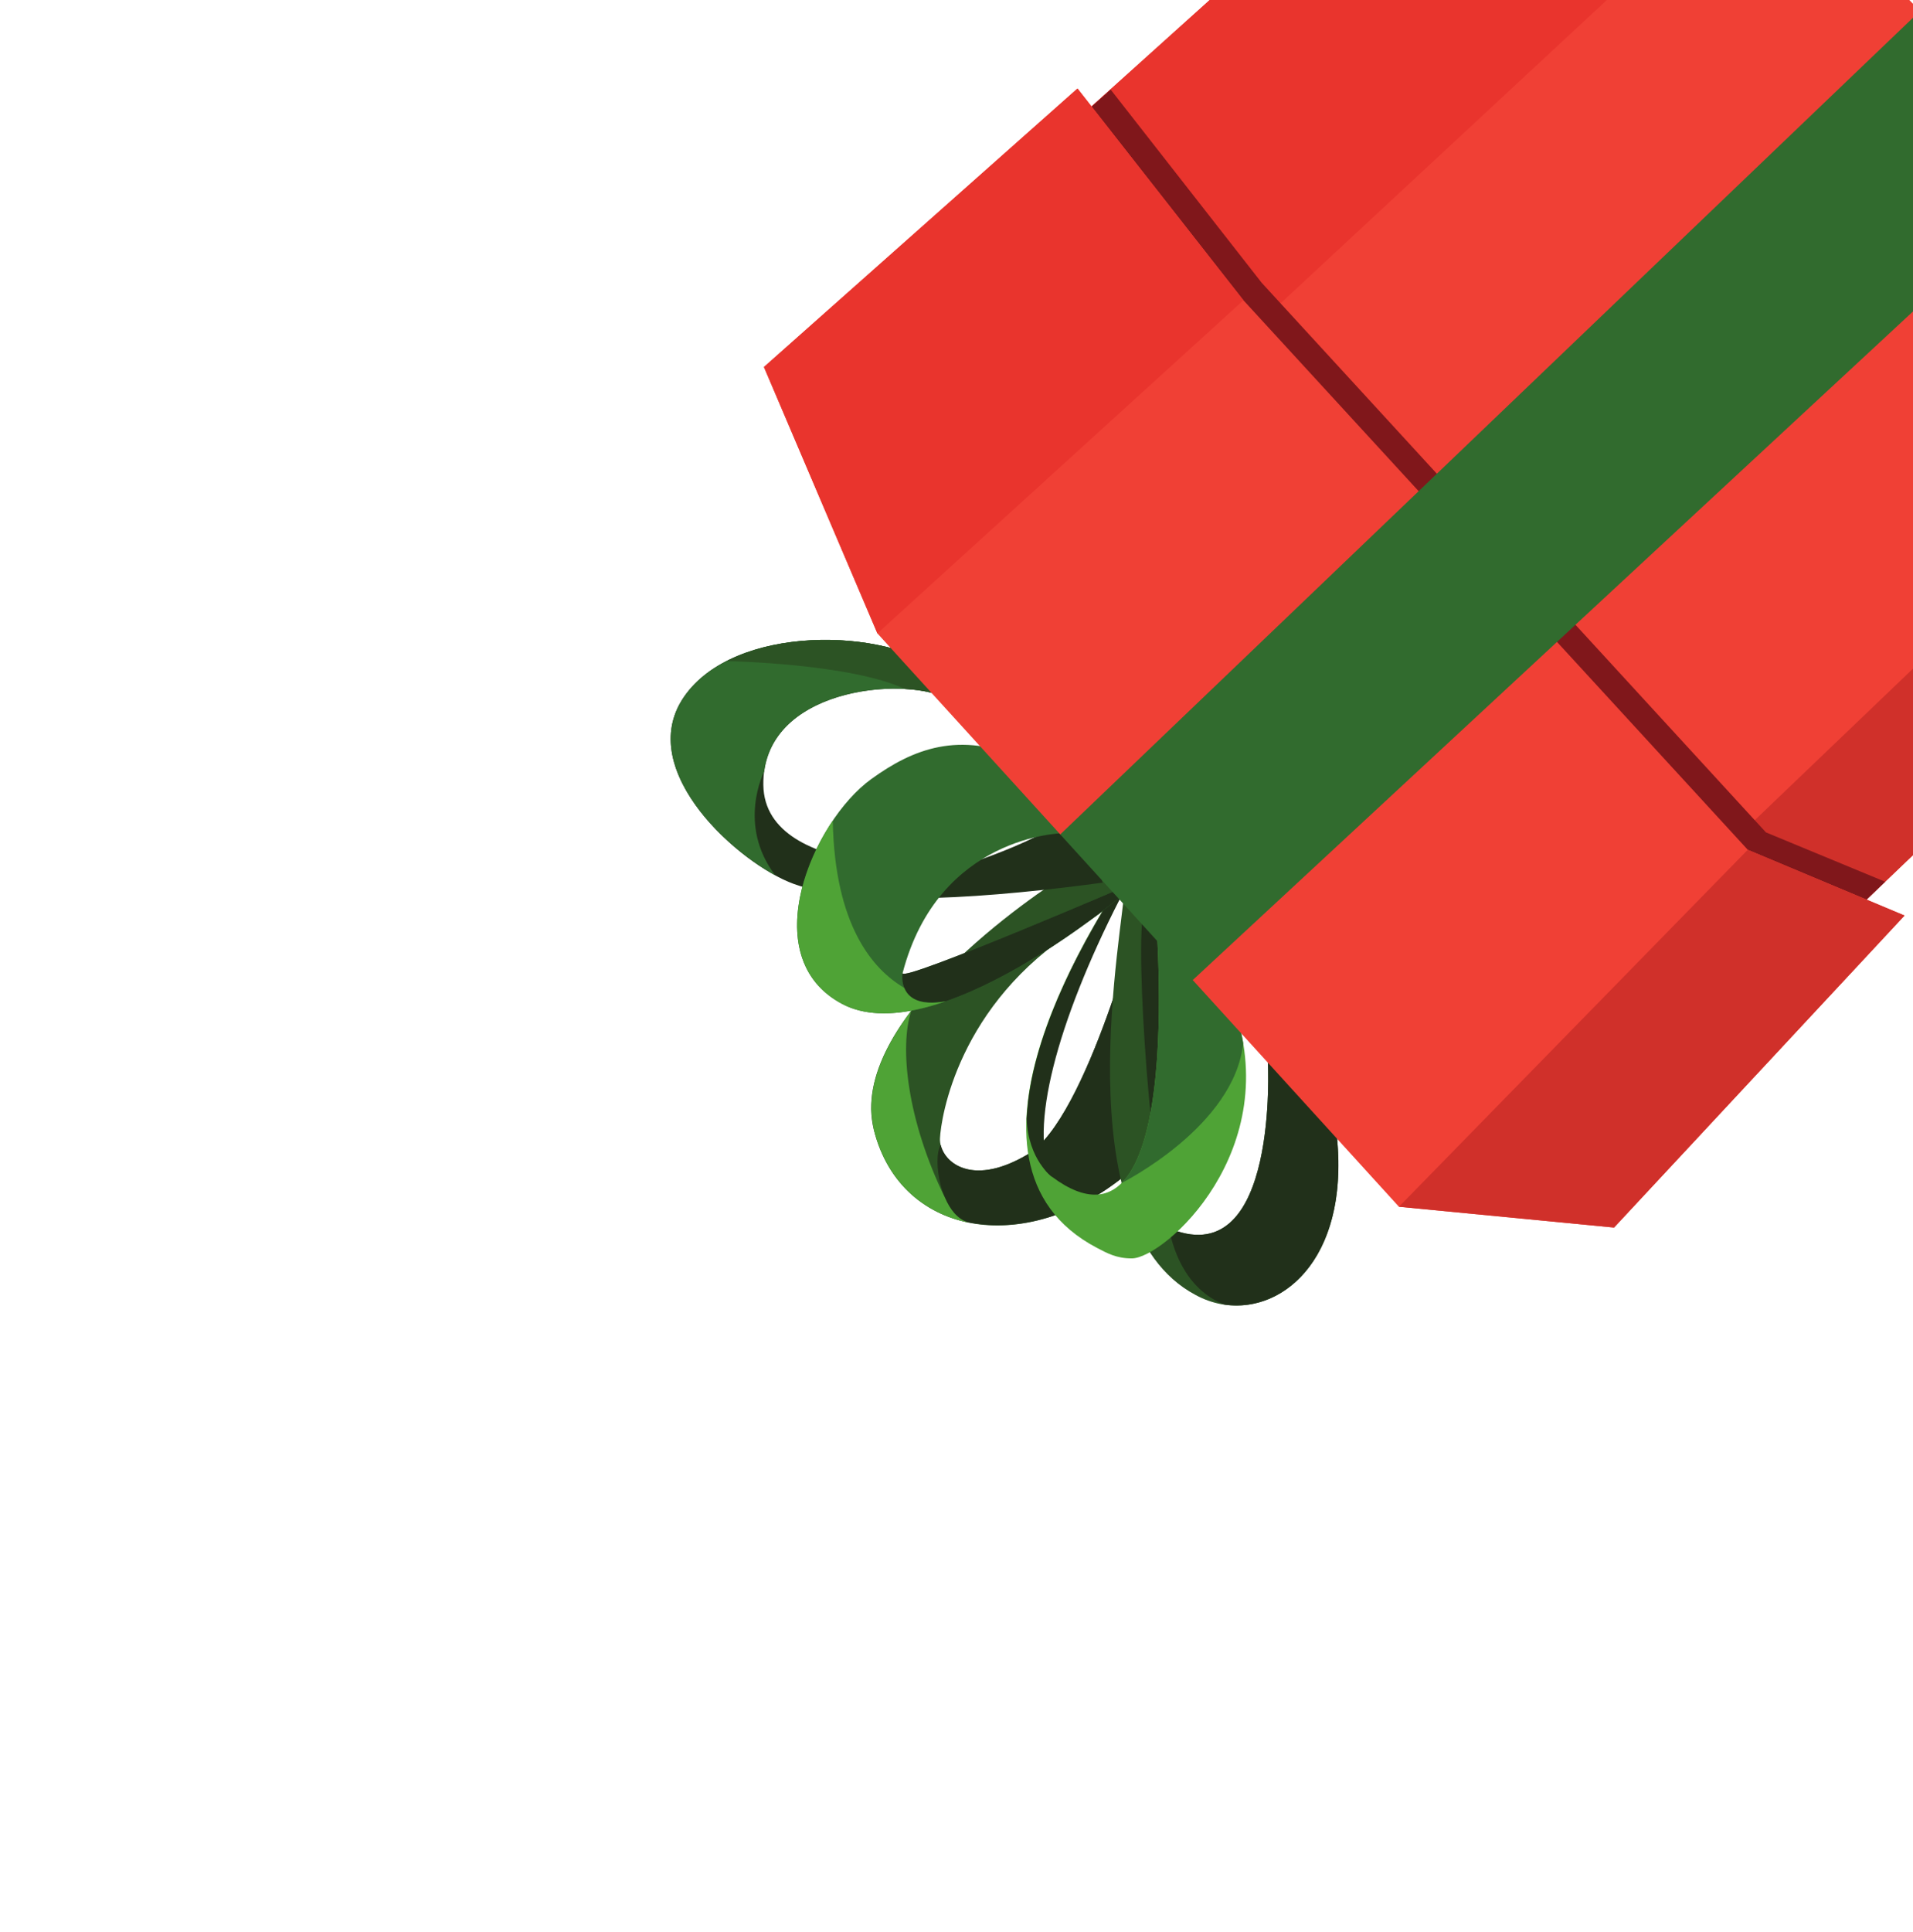 <?xml version="1.0" encoding="UTF-8" standalone="no"?>
<!-- Created with Inkscape (http://www.inkscape.org/) -->

<svg
   xmlns:dc="http://purl.org/dc/elements/1.1/"
   xmlns:cc="http://creativecommons.org/ns#"
   xmlns:rdf="http://www.w3.org/1999/02/22-rdf-syntax-ns#"
   xmlns:svg="http://www.w3.org/2000/svg"
   xmlns="http://www.w3.org/2000/svg"
   xmlns:sodipodi="http://sodipodi.sourceforge.net/DTD/sodipodi-0.dtd"
   xmlns:inkscape="http://www.inkscape.org/namespaces/inkscape"
   width="61.693mm"
   height="62.296mm"
   viewBox="0 0 218.596 220.735"
   id="svg4872"
   version="1.1"
   inkscape:version="0.91 r13725"
   sodipodi:docname="g2c.svg">
  <defs
     id="defs4874">
    <filter
       style="color-interpolation-filters:sRGB"
       inkscape:label="Lightness-Contrast"
       id="filter5104">
      <feColorMatrix
         values="1 0 0 0.169 -0 0 1 0 0.169 -0 0 0 1 0.169 -0 0 0 0 1 0"
         id="feColorMatrix5106"
         result="fbSourceGraphic" />
      <feColorMatrix
         result="fbSourceGraphicAlpha"
         in="fbSourceGraphic"
         values="0 0 0 -1 0 0 0 0 -1 0 0 0 0 -1 0 0 0 0 1 0"
         id="feColorMatrix6411" />
      <feColorMatrix
         id="feColorMatrix6413"
         values="1 0 0 0.115 -0 0 1 0 0.115 -0 0 0 1 0.115 -0 0 0 0 1 0"
         in="fbSourceGraphic" />
    </filter>
    <filter
       style="color-interpolation-filters:sRGB"
       inkscape:label="Lightness-Contrast"
       id="filter5108">
      <feColorMatrix
         values="1 0 0 0.169 -0 0 1 0 0.169 -0 0 0 1 0.169 -0 0 0 0 1 0"
         id="feColorMatrix5110"
         result="fbSourceGraphic" />
      <feColorMatrix
         result="fbSourceGraphicAlpha"
         in="fbSourceGraphic"
         values="0 0 0 -1 0 0 0 0 -1 0 0 0 0 -1 0 0 0 0 1 0"
         id="feColorMatrix6415" />
      <feColorMatrix
         id="feColorMatrix6417"
         values="1 0 0 0.115 -0 0 1 0 0.115 -0 0 0 1 0.115 -0 0 0 0 1 0"
         in="fbSourceGraphic" />
    </filter>
    <filter
       style="color-interpolation-filters:sRGB"
       inkscape:label="Lightness-Contrast"
       id="filter5112">
      <feColorMatrix
         values="1 0 0 0.169 -0 0 1 0 0.169 -0 0 0 1 0.169 -0 0 0 0 1 0"
         id="feColorMatrix5114"
         result="fbSourceGraphic" />
      <feColorMatrix
         result="fbSourceGraphicAlpha"
         in="fbSourceGraphic"
         values="0 0 0 -1 0 0 0 0 -1 0 0 0 0 -1 0 0 0 0 1 0"
         id="feColorMatrix6419" />
      <feColorMatrix
         id="feColorMatrix6421"
         values="1 0 0 0.115 -0 0 1 0 0.115 -0 0 0 1 0.115 -0 0 0 0 1 0"
         in="fbSourceGraphic" />
    </filter>
    <filter
       style="color-interpolation-filters:sRGB"
       inkscape:label="Lightness-Contrast"
       id="filter5116">
      <feColorMatrix
         values="1 0 0 0.169 -0 0 1 0 0.169 -0 0 0 1 0.169 -0 0 0 0 1 0"
         id="feColorMatrix5118"
         result="fbSourceGraphic" />
      <feColorMatrix
         result="fbSourceGraphicAlpha"
         in="fbSourceGraphic"
         values="0 0 0 -1 0 0 0 0 -1 0 0 0 0 -1 0 0 0 0 1 0"
         id="feColorMatrix6423" />
      <feColorMatrix
         id="feColorMatrix6425"
         values="1 0 0 0.115 -0 0 1 0 0.115 -0 0 0 1 0.115 -0 0 0 0 1 0"
         in="fbSourceGraphic" />
    </filter>
    <filter
       style="color-interpolation-filters:sRGB"
       inkscape:label="Lightness-Contrast"
       id="filter5120">
      <feColorMatrix
         values="1 0 0 0.169 -0 0 1 0 0.169 -0 0 0 1 0.169 -0 0 0 0 1 0"
         id="feColorMatrix5122"
         result="fbSourceGraphic" />
      <feColorMatrix
         result="fbSourceGraphicAlpha"
         in="fbSourceGraphic"
         values="0 0 0 -1 0 0 0 0 -1 0 0 0 0 -1 0 0 0 0 1 0"
         id="feColorMatrix6427" />
      <feColorMatrix
         id="feColorMatrix6429"
         values="1 0 0 0.115 -0 0 1 0 0.115 -0 0 0 1 0.115 -0 0 0 0 1 0"
         in="fbSourceGraphic" />
    </filter>
    <filter
       style="color-interpolation-filters:sRGB"
       inkscape:label="Lightness-Contrast"
       id="filter5124">
      <feColorMatrix
         values="1 0 0 0.169 -0 0 1 0 0.169 -0 0 0 1 0.169 -0 0 0 0 1 0"
         id="feColorMatrix5126"
         result="fbSourceGraphic" />
      <feColorMatrix
         result="fbSourceGraphicAlpha"
         in="fbSourceGraphic"
         values="0 0 0 -1 0 0 0 0 -1 0 0 0 0 -1 0 0 0 0 1 0"
         id="feColorMatrix6431" />
      <feColorMatrix
         id="feColorMatrix6433"
         values="1 0 0 0.115 -0 0 1 0 0.115 -0 0 0 1 0.115 -0 0 0 0 1 0"
         in="fbSourceGraphic" />
    </filter>
    <filter
       style="color-interpolation-filters:sRGB"
       inkscape:label="Lightness-Contrast"
       id="filter5128">
      <feColorMatrix
         values="1 0 0 0.169 -0 0 1 0 0.169 -0 0 0 1 0.169 -0 0 0 0 1 0"
         id="feColorMatrix5130"
         result="fbSourceGraphic" />
      <feColorMatrix
         result="fbSourceGraphicAlpha"
         in="fbSourceGraphic"
         values="0 0 0 -1 0 0 0 0 -1 0 0 0 0 -1 0 0 0 0 1 0"
         id="feColorMatrix6435" />
      <feColorMatrix
         id="feColorMatrix6437"
         values="1 0 0 0.115 -0 0 1 0 0.115 -0 0 0 1 0.115 -0 0 0 0 1 0"
         in="fbSourceGraphic" />
    </filter>
    <filter
       style="color-interpolation-filters:sRGB"
       inkscape:label="Lightness-Contrast"
       id="filter5132">
      <feColorMatrix
         values="1 0 0 0.169 -0 0 1 0 0.169 -0 0 0 1 0.169 -0 0 0 0 1 0"
         id="feColorMatrix5134"
         result="fbSourceGraphic" />
      <feColorMatrix
         result="fbSourceGraphicAlpha"
         in="fbSourceGraphic"
         values="0 0 0 -1 0 0 0 0 -1 0 0 0 0 -1 0 0 0 0 1 0"
         id="feColorMatrix6439" />
      <feColorMatrix
         id="feColorMatrix6441"
         values="1 0 0 0.115 -0 0 1 0 0.115 -0 0 0 1 0.115 -0 0 0 0 1 0"
         in="fbSourceGraphic" />
    </filter>
    <filter
       style="color-interpolation-filters:sRGB"
       inkscape:label="Lightness-Contrast"
       id="filter5136">
      <feColorMatrix
         values="1 0 0 0.169 -0 0 1 0 0.169 -0 0 0 1 0.169 -0 0 0 0 1 0"
         id="feColorMatrix5138"
         result="fbSourceGraphic" />
      <feColorMatrix
         result="fbSourceGraphicAlpha"
         in="fbSourceGraphic"
         values="0 0 0 -1 0 0 0 0 -1 0 0 0 0 -1 0 0 0 0 1 0"
         id="feColorMatrix6443" />
      <feColorMatrix
         id="feColorMatrix6445"
         values="1 0 0 0.115 -0 0 1 0 0.115 -0 0 0 1 0.115 -0 0 0 0 1 0"
         in="fbSourceGraphic" />
    </filter>
    <filter
       style="color-interpolation-filters:sRGB"
       inkscape:label="Lightness-Contrast"
       id="filter5140">
      <feColorMatrix
         values="1 0 0 0.169 -0 0 1 0 0.169 -0 0 0 1 0.169 -0 0 0 0 1 0"
         id="feColorMatrix5142"
         result="fbSourceGraphic" />
      <feColorMatrix
         result="fbSourceGraphicAlpha"
         in="fbSourceGraphic"
         values="0 0 0 -1 0 0 0 0 -1 0 0 0 0 -1 0 0 0 0 1 0"
         id="feColorMatrix6447" />
      <feColorMatrix
         id="feColorMatrix6449"
         values="1 0 0 0.115 -0 0 1 0 0.115 -0 0 0 1 0.115 -0 0 0 0 1 0"
         in="fbSourceGraphic" />
    </filter>
    <filter
       style="color-interpolation-filters:sRGB"
       inkscape:label="Lightness-Contrast"
       id="filter5144">
      <feColorMatrix
         values="1 0 0 0.169 -0 0 1 0 0.169 -0 0 0 1 0.169 -0 0 0 0 1 0"
         id="feColorMatrix5146"
         result="fbSourceGraphic" />
      <feColorMatrix
         result="fbSourceGraphicAlpha"
         in="fbSourceGraphic"
         values="0 0 0 -1 0 0 0 0 -1 0 0 0 0 -1 0 0 0 0 1 0"
         id="feColorMatrix6451" />
      <feColorMatrix
         id="feColorMatrix6453"
         values="1 0 0 0.115 -0 0 1 0 0.115 -0 0 0 1 0.115 -0 0 0 0 1 0"
         in="fbSourceGraphic" />
    </filter>
    <filter
       style="color-interpolation-filters:sRGB"
       inkscape:label="Lightness-Contrast"
       id="filter5148">
      <feColorMatrix
         values="1 0 0 0.169 -0 0 1 0 0.169 -0 0 0 1 0.169 -0 0 0 0 1 0"
         id="feColorMatrix5150"
         result="fbSourceGraphic" />
      <feColorMatrix
         result="fbSourceGraphicAlpha"
         in="fbSourceGraphic"
         values="0 0 0 -1 0 0 0 0 -1 0 0 0 0 -1 0 0 0 0 1 0"
         id="feColorMatrix6455" />
      <feColorMatrix
         id="feColorMatrix6457"
         values="1 0 0 0.115 -0 0 1 0 0.115 -0 0 0 1 0.115 -0 0 0 0 1 0"
         in="fbSourceGraphic" />
    </filter>
    <filter
       style="color-interpolation-filters:sRGB"
       inkscape:label="Lightness-Contrast"
       id="filter5152">
      <feColorMatrix
         values="1 0 0 0.169 -0 0 1 0 0.169 -0 0 0 1 0.169 -0 0 0 0 1 0"
         id="feColorMatrix5154"
         result="fbSourceGraphic" />
      <feColorMatrix
         result="fbSourceGraphicAlpha"
         in="fbSourceGraphic"
         values="0 0 0 -1 0 0 0 0 -1 0 0 0 0 -1 0 0 0 0 1 0"
         id="feColorMatrix6459" />
      <feColorMatrix
         id="feColorMatrix6461"
         values="1 0 0 0.115 -0 0 1 0 0.115 -0 0 0 1 0.115 -0 0 0 0 1 0"
         in="fbSourceGraphic" />
    </filter>
    <filter
       style="color-interpolation-filters:sRGB"
       inkscape:label="Lightness-Contrast"
       id="filter5156">
      <feColorMatrix
         values="1 0 0 0.169 -0 0 1 0 0.169 -0 0 0 1 0.169 -0 0 0 0 1 0"
         id="feColorMatrix5158"
         result="fbSourceGraphic" />
      <feColorMatrix
         result="fbSourceGraphicAlpha"
         in="fbSourceGraphic"
         values="0 0 0 -1 0 0 0 0 -1 0 0 0 0 -1 0 0 0 0 1 0"
         id="feColorMatrix6463" />
      <feColorMatrix
         id="feColorMatrix6465"
         values="1 0 0 0.115 -0 0 1 0 0.115 -0 0 0 1 0.115 -0 0 0 0 1 0"
         in="fbSourceGraphic" />
    </filter>
    <filter
       style="color-interpolation-filters:sRGB"
       inkscape:label="Lightness-Contrast"
       id="filter5160">
      <feColorMatrix
         values="1 0 0 0.169 -0 0 1 0 0.169 -0 0 0 1 0.169 -0 0 0 0 1 0"
         id="feColorMatrix5162"
         result="fbSourceGraphic" />
      <feColorMatrix
         result="fbSourceGraphicAlpha"
         in="fbSourceGraphic"
         values="0 0 0 -1 0 0 0 0 -1 0 0 0 0 -1 0 0 0 0 1 0"
         id="feColorMatrix6467" />
      <feColorMatrix
         id="feColorMatrix6469"
         values="1 0 0 0.115 -0 0 1 0 0.115 -0 0 0 1 0.115 -0 0 0 0 1 0"
         in="fbSourceGraphic" />
    </filter>
    <filter
       style="color-interpolation-filters:sRGB"
       inkscape:label="Lightness-Contrast"
       id="filter5164">
      <feColorMatrix
         values="1 0 0 0.169 -0 0 1 0 0.169 -0 0 0 1 0.169 -0 0 0 0 1 0"
         id="feColorMatrix5166"
         result="fbSourceGraphic" />
      <feColorMatrix
         result="fbSourceGraphicAlpha"
         in="fbSourceGraphic"
         values="0 0 0 -1 0 0 0 0 -1 0 0 0 0 -1 0 0 0 0 1 0"
         id="feColorMatrix6471" />
      <feColorMatrix
         id="feColorMatrix6473"
         values="1 0 0 0.115 -0 0 1 0 0.115 -0 0 0 1 0.115 -0 0 0 0 1 0"
         in="fbSourceGraphic" />
    </filter>
    <filter
       style="color-interpolation-filters:sRGB"
       inkscape:label="Lightness-Contrast"
       id="filter5168">
      <feColorMatrix
         values="1 0 0 0.169 -0 0 1 0 0.169 -0 0 0 1 0.169 -0 0 0 0 1 0"
         id="feColorMatrix5170"
         result="fbSourceGraphic" />
      <feColorMatrix
         result="fbSourceGraphicAlpha"
         in="fbSourceGraphic"
         values="0 0 0 -1 0 0 0 0 -1 0 0 0 0 -1 0 0 0 0 1 0"
         id="feColorMatrix6475" />
      <feColorMatrix
         id="feColorMatrix6477"
         values="1 0 0 0.115 -0 0 1 0 0.115 -0 0 0 1 0.115 -0 0 0 0 1 0"
         in="fbSourceGraphic" />
    </filter>
    <filter
       style="color-interpolation-filters:sRGB"
       inkscape:label="Lightness-Contrast"
       id="filter5172">
      <feColorMatrix
         values="1 0 0 0.169 -0 0 1 0 0.169 -0 0 0 1 0.169 -0 0 0 0 1 0"
         id="feColorMatrix5174"
         result="fbSourceGraphic" />
      <feColorMatrix
         result="fbSourceGraphicAlpha"
         in="fbSourceGraphic"
         values="0 0 0 -1 0 0 0 0 -1 0 0 0 0 -1 0 0 0 0 1 0"
         id="feColorMatrix6479" />
      <feColorMatrix
         id="feColorMatrix6481"
         values="1 0 0 0.115 -0 0 1 0 0.115 -0 0 0 1 0.115 -0 0 0 0 1 0"
         in="fbSourceGraphic" />
    </filter>
    <filter
       style="color-interpolation-filters:sRGB"
       inkscape:label="Lightness-Contrast"
       id="filter5176">
      <feColorMatrix
         values="1 0 0 0.169 -0 0 1 0 0.169 -0 0 0 1 0.169 -0 0 0 0 1 0"
         id="feColorMatrix5178"
         result="fbSourceGraphic" />
      <feColorMatrix
         result="fbSourceGraphicAlpha"
         in="fbSourceGraphic"
         values="0 0 0 -1 0 0 0 0 -1 0 0 0 0 -1 0 0 0 0 1 0"
         id="feColorMatrix6483" />
      <feColorMatrix
         id="feColorMatrix6485"
         values="1 0 0 0.115 -0 0 1 0 0.115 -0 0 0 1 0.115 -0 0 0 0 1 0"
         in="fbSourceGraphic" />
    </filter>
    <filter
       style="color-interpolation-filters:sRGB"
       inkscape:label="Lightness-Contrast"
       id="filter5180">
      <feColorMatrix
         values="1 0 0 0.169 -0 0 1 0 0.169 -0 0 0 1 0.169 -0 0 0 0 1 0"
         id="feColorMatrix5182"
         result="fbSourceGraphic" />
      <feColorMatrix
         result="fbSourceGraphicAlpha"
         in="fbSourceGraphic"
         values="0 0 0 -1 0 0 0 0 -1 0 0 0 0 -1 0 0 0 0 1 0"
         id="feColorMatrix6487" />
      <feColorMatrix
         id="feColorMatrix6489"
         values="1 0 0 0.115 -0 0 1 0 0.115 -0 0 0 1 0.115 -0 0 0 0 1 0"
         in="fbSourceGraphic" />
    </filter>
    <filter
       style="color-interpolation-filters:sRGB"
       inkscape:label="Lightness-Contrast"
       id="filter5184">
      <feColorMatrix
         values="1 0 0 0.169 -0 0 1 0 0.169 -0 0 0 1 0.169 -0 0 0 0 1 0"
         id="feColorMatrix5186"
         result="fbSourceGraphic" />
      <feColorMatrix
         result="fbSourceGraphicAlpha"
         in="fbSourceGraphic"
         values="0 0 0 -1 0 0 0 0 -1 0 0 0 0 -1 0 0 0 0 1 0"
         id="feColorMatrix6491" />
      <feColorMatrix
         id="feColorMatrix6493"
         values="1 0 0 0.115 -0 0 1 0 0.115 -0 0 0 1 0.115 -0 0 0 0 1 0"
         in="fbSourceGraphic" />
    </filter>
    <filter
       style="color-interpolation-filters:sRGB"
       inkscape:label="Lightness-Contrast"
       id="filter5188">
      <feColorMatrix
         values="1 0 0 0.169 -0 0 1 0 0.169 -0 0 0 1 0.169 -0 0 0 0 1 0"
         id="feColorMatrix5190"
         result="fbSourceGraphic" />
      <feColorMatrix
         result="fbSourceGraphicAlpha"
         in="fbSourceGraphic"
         values="0 0 0 -1 0 0 0 0 -1 0 0 0 0 -1 0 0 0 0 1 0"
         id="feColorMatrix6495" />
      <feColorMatrix
         id="feColorMatrix6497"
         values="1 0 0 0.115 -0 0 1 0 0.115 -0 0 0 1 0.115 -0 0 0 0 1 0"
         in="fbSourceGraphic" />
    </filter>
    <filter
       style="color-interpolation-filters:sRGB"
       inkscape:label="Drop Shadow"
       id="filter5763">
      <feFlood
         flood-opacity="0.157"
         flood-color="rgb(91,83,83)"
         result="flood"
         id="feFlood5765" />
      <feComposite
         in="flood"
         in2="SourceGraphic"
         operator="in"
         result="composite1"
         id="feComposite5767" />
      <feGaussianBlur
         in="composite1"
         stdDeviation="0.5"
         result="blur"
         id="feGaussianBlur5769" />
      <feOffset
         dx="5.7"
         dy="3.8"
         result="offset"
         id="feOffset5771" />
      <feComposite
         in="SourceGraphic"
         in2="offset"
         operator="over"
         result="composite2"
         id="feComposite5773" />
    </filter>
  </defs>
  <sodipodi:namedview
     id="base"
     pagecolor="#ffffff"
     bordercolor="#666666"
     borderopacity="1.0"
     inkscape:pageopacity="0.0"
     inkscape:pageshadow="2"
     inkscape:zoom="1.5219183"
     inkscape:cx="67.092537"
     inkscape:cy="129.80945"
     inkscape:document-units="px"
     inkscape:current-layer="g5280"
     showgrid="false"
     inkscape:window-width="1680"
     inkscape:window-height="994"
     inkscape:window-x="0"
     inkscape:window-y="0"
     inkscape:window-maximized="1"
     fit-margin-top="0"
     fit-margin-left="0"
     fit-margin-right="0"
     fit-margin-bottom="0" />
  <g
     inkscape:label="Layer 1"
     inkscape:groupmode="layer"
     id="layer1"
     transform="translate(-188.501,-268.047)">
    <g
       id="g5280"
       transform="matrix(0.77,0.638,-0.638,0.77,293.766,-133.137)"
       style="filter:url(#filter5763)">
      <g
         id="g3450"
         transform="translate(7.188,-87.056)">
        <path
           transform="matrix(-0.811,-0.098,0.094,-0.812,566.009,713.107)"
           d="m 335.324,273.745 c 1.317,-5.895 6.586,-37.141 -7.025,-44.805 -13.61,-7.664 -28.099,3.538 -28.976,22.402 -0.879,18.865 25.902,26.53 25.902,26.53 0,0 -16.462,-26.236 -14.268,-35.669 2.195,-9.431 8.123,-9.431 10.098,-7.367 1.975,2.062 11.852,14.738 7.902,34.191 -3.951,19.456 6.366,4.718 6.366,4.718"
           style="fill:#2c5324;fill-opacity:1;fill-rule:nonzero;stroke:none;filter:url(#filter5188)"
           id="path300"
           inkscape:connector-curvature="0" />
        <path
           transform="matrix(-0.811,-0.098,0.094,-0.812,566.009,713.107)"
           d="m 310.958,242.204 c 1.971,-8.47 6.944,-9.326 9.37,-7.92 l 0.001,-10e-4 c -0.584,-2.206 -6.921,-6.606 -10.357,-4.719 -5.915,4.041 -10.186,11.822 -10.649,21.779 -0.879,18.865 25.902,26.53 25.902,26.53 0,0 -16.462,-26.236 -14.268,-35.669"
           style="fill:#21301a;fill-opacity:1;fill-rule:nonzero;stroke:none;filter:url(#filter5184)"
           id="path302"
           inkscape:connector-curvature="0" />
        <path
           transform="matrix(-0.811,-0.098,0.094,-0.812,566.009,713.107)"
           d="m 328.709,277.882 c -3.93,-3.93 -28.247,-38.809 -48.144,-32.178 -10.071,3.194 -13.509,18.176 3.439,30.457 16.948,12.283 13.019,-0.736 13.019,-0.736 0,0 -22.108,-18.913 -7.615,-25.79 1.965,-1.229 28.63,20.238 34.273,26.876 5.974,7.027 5.029,1.37 5.029,1.37"
           style="fill:#2c5324;fill-opacity:1;fill-rule:nonzero;stroke:none;filter:url(#filter5180)"
           id="path304"
           inkscape:connector-curvature="0" />
        <path
           transform="matrix(-0.811,-0.098,0.094,-0.812,566.009,713.107)"
           d="m 289.408,249.636 c 0.168,-0.105 0.519,-0.033 1,0.171 -2.678,-1.827 -8.15,-4.666 -13.67,-2.075 l 0,0 c -6.801,5.355 -7.286,17.885 7.266,28.43 16.948,12.283 13.019,-0.736 13.019,-0.736 0,0 -22.108,-18.913 -7.615,-25.79"
           style="fill:#21301a;fill-opacity:1;fill-rule:nonzero;stroke:none;filter:url(#filter5176)"
           id="path306"
           inkscape:connector-curvature="0" />
        <path
           transform="matrix(-0.811,-0.098,0.094,-0.812,566.009,713.107)"
           d="m 330.177,281.076 c -1.689,-8.29 -10.925,-49.189 -35.374,-40.829 -1.46,0.499 -2.936,0.95 -4.419,2.51 -3.135,3.286 -3.966,26.111 15.966,34.729 18.51,8.001 18.33,2.301 18.33,2.301 0,0 -42.356,-33.096 -18.33,-37.275 7.834,-1.363 17.41,17.625 23.826,38.564"
           style="fill:#4fa336;fill-opacity:1;fill-rule:nonzero;stroke:none;filter:url(#filter5172)"
           id="path308"
           inkscape:connector-curvature="0" />
        <path
           transform="matrix(-0.811,-0.098,0.094,-0.812,566.009,713.107)"
           d="m 316.449,247.555 c -0.505,-0.566 -0.897,-1.022 -1.153,-1.337 -0.215,-0.235 -0.424,-0.482 -0.644,-0.71 -4.34,-3.786 -8.303,-2.995 -8.303,-2.995 6.982,2.044 15.143,15.367 21.5,33.615 0.588,1.694 1.78,3.169 2.326,4.949 -1.046,-5.134 -5.074,-22.886 -13.727,-33.521"
           style="fill:#21301a;fill-opacity:1;fill-rule:nonzero;stroke:none;filter:url(#filter5168)"
           id="path310"
           inkscape:connector-curvature="0" />
        <path
           transform="matrix(-0.811,-0.098,0.094,-0.812,566.009,713.107)"
           d="m 331.16,275.922 c 8.832,-12.145 20.659,-26.934 29.773,-31.466 7.215,-3.589 26.905,-5.335 29.48,6.809 2.576,12.145 -12.511,27.234 -22.449,28.705 -9.936,1.472 -9.201,0 -2.944,-2.208 6.256,-2.208 18.77,-17.665 8.831,-26.865 -9.936,-9.201 -27.509,12.604 -27.509,12.604 0,0 -8.005,16.286 -4.14,18.218 3.864,1.933 -11.043,-5.796 -11.043,-5.796"
           style="fill:#21301a;fill-opacity:1;fill-rule:nonzero;stroke:none;filter:url(#filter5164)"
           id="path312"
           inkscape:connector-curvature="0" />
        <path
           transform="matrix(-0.811,-0.098,0.094,-0.812,566.009,713.107)"
           d="m 367.964,279.97 c 9.938,-1.471 25.025,-16.56 22.449,-28.705 -2.306,-10.879 -18.32,-10.602 -26.825,-7.85 8.845,0.988 11.533,8.856 11.533,8.856 l 0,0.001 c 7.463,9.289 -4.145,23.389 -10.1,25.49 -6.258,2.208 -6.992,3.68 2.944,2.208"
           style="fill:#316b2e;fill-opacity:1;fill-rule:nonzero;stroke:none;filter:url(#filter5160)"
           id="path314"
           inkscape:connector-curvature="0" />
        <path
           transform="matrix(-0.811,-0.098,0.094,-0.812,566.009,713.107)"
           d="m 363.538,280.496 c 1.137,-0.085 2.598,-0.255 4.426,-0.526 7.865,-1.164 18.926,-10.864 21.931,-20.879 -0.343,0.347 -12.191,12.289 -20.078,15.416 -1.698,1.594 -3.404,2.763 -4.799,3.255 -0.921,0.325 -1.706,0.632 -2.371,0.917 0.24,0.674 0.586,1.316 0.89,1.816"
           style="fill:#2c5324;fill-opacity:1;fill-rule:nonzero;stroke:none;filter:url(#filter5156)"
           id="path316"
           inkscape:connector-curvature="0" />
        <path
           transform="matrix(-0.811,-0.098,0.094,-0.812,566.009,713.107)"
           d="m 327.85,279.787 c 0,-6.074 3.034,-37.539 16.284,-41.956 13.25,-4.416 21.254,14.537 19.872,24.566 -0.984,7.156 -3.615,13.616 -12.696,17.39 -9.19,3.819 -11.318,-3.129 -11.318,-3.129 0,0 11.87,-12.744 1.381,-29.719 -0.829,-1.241 -13.524,32.847 -13.524,32.847"
           style="fill:#316b2e;fill-opacity:1;fill-rule:nonzero;stroke:none;filter:url(#filter5152)"
           id="path318"
           inkscape:connector-curvature="0" />
        <path
           transform="matrix(-0.811,-0.098,0.094,-0.812,566.009,713.107)"
           d="m 334.343,248.62 c -5.082,11.126 -6.492,27.031 -6.492,31.168 0,0 12.695,-34.089 13.524,-32.847 0,0 -3.121,-4.258 -7.031,1.68"
           style="fill:#21301a;fill-opacity:1;fill-rule:nonzero;stroke:none;filter:url(#filter5148)"
           id="path320"
           inkscape:connector-curvature="0" />
        <path
           transform="matrix(-0.811,-0.098,0.094,-0.812,566.009,713.107)"
           d="m 344.134,237.831 c -4.226,1.409 -7.411,5.576 -9.791,10.789 2.165,-3.288 4.085,-3.446 5.37,-2.935 4.907,-1.421 13.034,-1.069 23.815,8.824 -2.079,-9.582 -9.171,-20.084 -19.394,-16.677"
           style="fill:#4fa336;fill-opacity:1;fill-rule:nonzero;stroke:none;filter:url(#filter5144)"
           id="path322"
           inkscape:connector-curvature="0" />
        <path
           transform="matrix(-0.811,-0.098,0.094,-0.812,566.009,713.107)"
           d="m 298.982,248.985 c 0,0.001 -5.224,16.86 2.366,25.776 1.501,1.012 3.163,1.93 5.003,2.725 3.521,1.522 6.362,2.546 8.661,3.21 3.854,-0.453 5.866,-2.824 5.866,-2.824 l 0.435,-0.844 c -6.934,-5.848 -22.169,-19.637 -22.331,-28.044"
           style="fill:#316b2e;fill-opacity:1;fill-rule:nonzero;stroke:none;filter:url(#filter5140)"
           id="path324"
           inkscape:connector-curvature="0" />
        <path
           transform="matrix(-0.811,-0.098,0.094,-0.812,566.009,713.107)"
           d="m 255.547,350.752 0,90.994 19.825,2.191 93.832,-1.827 38.656,-2.37 2.974,-96.53 -151.377,-3.284 -3.91,10.826"
           style="fill:#f04035;fill-opacity:1;fill-rule:nonzero;stroke:none;filter:url(#filter5136)"
           id="path326"
           inkscape:connector-curvature="0" />
        <path
           transform="matrix(-0.811,-0.098,0.094,-0.812,566.009,713.107)"
           d="m 407.86,439.74 2.974,-96.53 -33.601,-0.73 -4.724,4.311 -1.419,95.205 36.77,-2.256"
           style="fill:#e9342d;fill-opacity:1;fill-rule:nonzero;stroke:none;filter:url(#filter5132)"
           id="path328"
           inkscape:connector-curvature="0" />
        <path
           transform="matrix(-0.811,-0.098,0.094,-0.812,566.009,713.107)"
           d="m 255.547,350.752 0,90.994 18.834,2.08 0,-101.346 -11.425,-2.479 -3.499,-0.075 -3.91,10.826"
           style="fill:#d0302a;fill-opacity:1;fill-rule:nonzero;stroke:none;filter:url(#filter5128)"
           id="path330"
           inkscape:connector-curvature="0" />
        <path
           transform="matrix(-0.811,-0.098,0.094,-0.812,566.009,713.107)"
           d="m 255.547,349.726 0,5.69 16.521,-7.353 104.295,1.675 34.129,3.251 0.343,-10.091 -151.377,-2.973 -3.91,9.8"
           style="fill:#80171b;fill-opacity:1;fill-rule:nonzero;stroke:none;filter:url(#filter5124)"
           id="path332"
           inkscape:connector-curvature="0" />
        <path
           transform="matrix(-0.811,-0.098,0.094,-0.812,566.009,713.107)"
           d="m 246.847,294.66 22.907,-19.825 42.847,0.873 14.877,3.89 12.652,-3.33 37.994,0.772 37.885,14.095 -2.203,58.591 -37.445,-3.522 -104.295,-1.655 -21.808,9.584 -3.414,-59.472"
           style="fill:#f04035;fill-opacity:1;fill-rule:nonzero;stroke:none;filter:url(#filter5120)"
           id="path334"
           inkscape:connector-curvature="0" />
        <path
           transform="matrix(-0.811,-0.098,0.094,-0.812,566.009,713.107)"
           d="m 246.847,294.66 3.414,59.472 21.808,-9.584 -2.314,-69.714 -22.907,19.825"
           style="fill:#d0302a;fill-opacity:1;fill-rule:nonzero;stroke:none;filter:url(#filter5116)"
           id="path336"
           inkscape:connector-curvature="0" />
        <path
           transform="matrix(-0.811,-0.098,0.094,-0.812,566.009,713.107)"
           d="m 416.01,291.135 -37.885,-14.095 -1.762,69.164 37.445,3.522 2.203,-58.591"
           style="fill:#e9342d;fill-opacity:1;fill-rule:nonzero;stroke:none;filter:url(#filter5112)"
           id="path338"
           inkscape:connector-curvature="0" />
        <path
           transform="matrix(-0.811,-0.098,0.094,-0.812,566.009,713.107)"
           d="m 312.602,275.707 -1.083,69.466 -1.528,98.09 30.14,-0.586 0,-166.41 -27.53,-0.56"
           style="fill:#316b2e;fill-opacity:1;fill-rule:nonzero;stroke:none;filter:url(#filter5108)"
           id="path340"
           inkscape:connector-curvature="0" />
        <path
           transform="matrix(-0.811,-0.098,0.094,-0.812,566.009,713.107)"
           d="m 311.41,228.635 c -0.116,0.066 -0.235,0.126 -0.35,0.194 -0.141,0.084 -0.28,0.175 -0.42,0.263 -0.22,0.136 -0.441,0.271 -0.655,0.417 l -0.014,0.055 c 1.275,-0.7 2.95,-0.532 4.581,0.066 11.544,3.626 19.644,9.845 22.177,14.562 -0.931,-5.793 -2.93,-10.986 -6.709,-14.054 -0.552,-0.412 -1.123,-0.815 -1.722,-1.199 -5.853,-3.295 -11.864,-3.095 -16.889,-0.305"
           style="fill:#4fa336;fill-opacity:1;fill-rule:nonzero;stroke:none;filter:url(#filter5104)"
           id="path342"
           inkscape:connector-curvature="0" />
      </g>
    </g>
  </g>
</svg>
